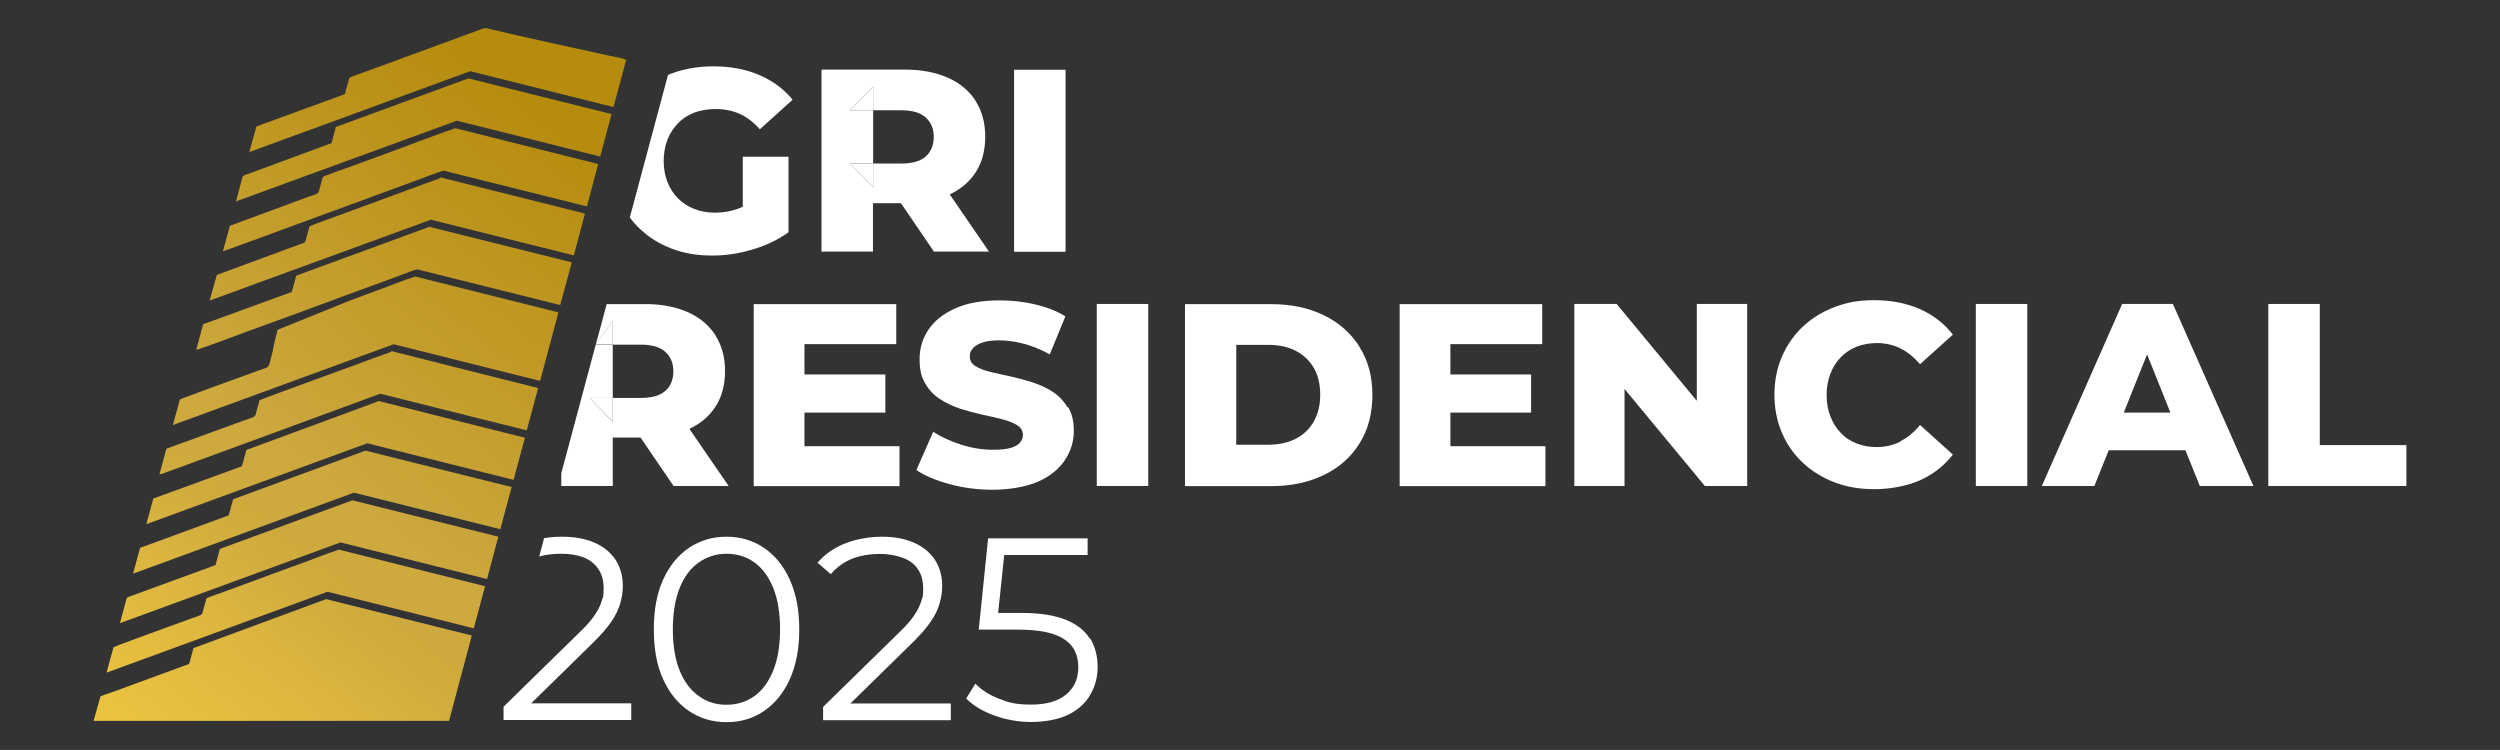 <?xml version="1.0" encoding="UTF-8"?>
<svg id="Camada_1" xmlns="http://www.w3.org/2000/svg" xmlns:xlink="http://www.w3.org/1999/xlink" version="1.1" viewBox="0 0 1394.1 418.2">
  <rect x="0" y="0" width="1394.1" height="418.2" fill="#333333" stroke="none"/>
  <!-- Generator: Adobe Illustrator 29.0.1, SVG Export Plug-In . SVG Version: 2.1.0 Build 192)  -->
  <defs>
    <style>
      .st0 {
        fill: url(#Gradiente_sem_nome_218);
      }

      .st0, .st1, .st2, .st3, .st4, .st5, .st6, .st7, .st8, .st9, .st10, .st11, .st12, .st13, .st14, .st15, .st16, .st17, .st18, .st19 {
        fill-rule: evenodd;
      }

      .st1 {
        fill: url(#Gradiente_sem_nome_210);
      }

      .st2 {
        fill: url(#Gradiente_sem_nome_217);
      }

      .st3 {
        fill: url(#Gradiente_sem_nome_219);
      }

      .st4 {
        fill: url(#Gradiente_sem_nome_211);
      }

      .st5 {
        fill: url(#Gradiente_sem_nome_215);
      }

      .st6 {
        fill: url(#Gradiente_sem_nome_216);
      }

      .st7 {
        fill: url(#Gradiente_sem_nome_213);
      }

      .st8 {
        fill: url(#Gradiente_sem_nome_214);
      }

      .st9 {
        fill: url(#Gradiente_sem_nome_212);
      }

      .st10 {
        fill: url(#Gradiente_sem_nome_22);
      }

      .st11 {
        fill: url(#Gradiente_sem_nome_23);
      }

      .st12 {
        fill: url(#Gradiente_sem_nome_27);
      }

      .st13 {
        fill: url(#Gradiente_sem_nome_21);
      }

      .st14 {
        fill: url(#Gradiente_sem_nome_25);
      }

      .st15 {
        fill: url(#Gradiente_sem_nome_26);
      }

      .st16 {
        fill: url(#Gradiente_sem_nome_28);
      }

      .st17 {
        fill: url(#Gradiente_sem_nome_29);
      }

      .st18 {
        fill: url(#Gradiente_sem_nome_24);
      }

      .st19 {
        fill: url(#Gradiente_sem_nome_2);
      }

      .st20 {
        fill: #fff;
      }
    </style>
    <linearGradient id="Gradiente_sem_nome_2" data-name="Gradiente sem nome 2" x1="110.3" y1="449.6" x2="401.4" y2="79.5" gradientUnits="userSpaceOnUse">
      <stop offset="0" stop-color="#ffd542"/>
      <stop offset="0" stop-color="#edc540"/>
      <stop offset=".2" stop-color="#dbb53f"/>
      <stop offset=".3" stop-color="#cfab3e"/>
      <stop offset=".4" stop-color="#cca83e"/>
      <stop offset=".9" stop-color="#b68c0e"/>
      <stop offset="1" stop-color="#b68c0e"/>
    </linearGradient>
    <linearGradient id="Gradiente_sem_nome_21" data-name="Gradiente sem nome 2" x1="97.7" y1="439.7" x2="388.7" y2="69.5" xlink:href="#Gradiente_sem_nome_2"/>
    <linearGradient id="Gradiente_sem_nome_22" data-name="Gradiente sem nome 2" x1="88.9" y1="432.7" x2="379.9" y2="62.6" xlink:href="#Gradiente_sem_nome_2"/>
    <linearGradient id="Gradiente_sem_nome_23" data-name="Gradiente sem nome 2" x1="80" y1="425.7" x2="371" y2="55.6" xlink:href="#Gradiente_sem_nome_2"/>
    <linearGradient id="Gradiente_sem_nome_24" data-name="Gradiente sem nome 2" x1="71.1" y1="418.8" x2="362.1" y2="48.6" xlink:href="#Gradiente_sem_nome_2"/>
    <linearGradient id="Gradiente_sem_nome_25" data-name="Gradiente sem nome 2" x1="62.3" y1="411.8" x2="353.3" y2="41.7" xlink:href="#Gradiente_sem_nome_2"/>
    <linearGradient id="Gradiente_sem_nome_26" data-name="Gradiente sem nome 2" x1="53.5" y1="404.9" x2="344.5" y2="34.8" xlink:href="#Gradiente_sem_nome_2"/>
    <linearGradient id="Gradiente_sem_nome_27" data-name="Gradiente sem nome 2" x1="40.5" y1="394.7" x2="331.6" y2="24.6" xlink:href="#Gradiente_sem_nome_2"/>
    <linearGradient id="Gradiente_sem_nome_28" data-name="Gradiente sem nome 2" x1="31.7" y1="387.8" x2="322.7" y2="17.6" xlink:href="#Gradiente_sem_nome_2"/>
    <linearGradient id="Gradiente_sem_nome_29" data-name="Gradiente sem nome 2" x1="22.9" y1="380.9" x2="313.9" y2="10.7" xlink:href="#Gradiente_sem_nome_2"/>
    <linearGradient id="Gradiente_sem_nome_210" data-name="Gradiente sem nome 2" x1="14.1" y1="373.9" x2="305.1" y2="3.8" xlink:href="#Gradiente_sem_nome_2"/>
    <linearGradient id="Gradiente_sem_nome_211" data-name="Gradiente sem nome 2" x1="5.2" y1="366.9" x2="296.2" y2="-3.2" xlink:href="#Gradiente_sem_nome_2"/>
    <linearGradient id="Gradiente_sem_nome_212" data-name="Gradiente sem nome 2" x1="230.5" y1="80" x2="293.9" y2="-.6" xlink:href="#Gradiente_sem_nome_2"/>
    <linearGradient id="Gradiente_sem_nome_213" data-name="Gradiente sem nome 2" x1="22.7" y1="380.7" x2="313.7" y2="10.6" xlink:href="#Gradiente_sem_nome_2"/>
    <linearGradient id="Gradiente_sem_nome_214" data-name="Gradiente sem nome 2" x1="40.4" y1="394.7" x2="281.5" y2="88" xlink:href="#Gradiente_sem_nome_2"/>
    <linearGradient id="Gradiente_sem_nome_215" data-name="Gradiente sem nome 2" x1="52.6" y1="404.2" x2="343.6" y2="34.1" xlink:href="#Gradiente_sem_nome_2"/>
    <linearGradient id="Gradiente_sem_nome_216" data-name="Gradiente sem nome 2" x1="61.5" y1="411.2" x2="352.5" y2="41.1" xlink:href="#Gradiente_sem_nome_2"/>
    <linearGradient id="Gradiente_sem_nome_217" data-name="Gradiente sem nome 2" x1="70.3" y1="418.2" x2="361.4" y2="48" xlink:href="#Gradiente_sem_nome_2"/>
    <linearGradient id="Gradiente_sem_nome_218" data-name="Gradiente sem nome 2" x1="87.9" y1="432" x2="379" y2="61.9" xlink:href="#Gradiente_sem_nome_2"/>
    <linearGradient id="Gradiente_sem_nome_219" data-name="Gradiente sem nome 2" x1="96.9" y1="439" x2="387.9" y2="68.9" xlink:href="#Gradiente_sem_nome_2"/>
  </defs>
  <g>
    <path class="st20" d="M414.2,87.4v38.4l25.5,3.6v-42h-25.5ZM414.2,115.3c-1,.4-1.9.8-2.9,1.2-4.1,1.4-8.2,2.1-12.5,2.1s-8.1-.7-11.7-2.1c-3.5-1.4-6.5-3.3-8.9-5.8,0,0,0,0-.1,0-2.5-2.6-4.5-5.6-5.9-9.2-1.4-3.6-2.1-7.5-2.1-11.7s.7-8.3,2.1-11.9c1.4-3.6,3.4-6.6,5.9-9.2,2.5-2.6,5.5-4.5,9.1-5.9,1.3-.5,2.7-.9,4.2-1.2,2.4-.5,5-.8,7.7-.8,4.9,0,9.4.9,13.4,2.7,4,1.8,7.8,4.7,11.2,8.6l18.3-16.5c-4.9-6-11.2-10.6-18.7-13.8-7.5-3.2-15.9-4.8-25.3-4.8h-.2c-8.3,0-15.9,1.3-22.8,3.8-.8.3-1.7.6-2.5,1l-21.3,79.5c1.7,2.3,3.7,4.5,5.8,6.5,4.1,3.8,8.8,7,14.1,9.4,1.2.5,2.4,1,3.6,1.5,6.8,2.6,14.2,3.8,22.3,3.8s14.8-1.1,22.4-3.3c7.6-2.2,14.3-5.4,20.2-9.6l-16.1-20.2c-3.2,2.6-6.3,4.6-9.4,6Z"/>
    <path class="st20" d="M529.7,108.4l-3.5-5.1h-30.6l6.8,10,18.4,27h30.7l-21.9-31.9ZM544.1,56.3c-3.6-5.6-8.8-10-15.6-13-6.8-3-14.8-4.5-24.1-4.5h-46.3v101.5h28.7v-27h17.5c9.3,0,17.3-1.5,24.1-4.4.4-.2.8-.3,1.2-.5,6.2-2.9,11-7,14.4-12.2,3.6-5.5,5.4-12.2,5.4-20s-1.8-14.3-5.4-19.9ZM486.9,104.5l-1.7-1.7-11.2-11.6h12.9v-29.7h-12.9l12.9-13.2v13.2h15.8c6,0,10.5,1.3,13.5,4,3,2.7,4.5,6.3,4.5,10.8s-1.5,8.4-4.5,11c-3,2.6-7.5,3.9-13.5,3.9h-15.8v13.3Z"/>
    <polygon class="st20" points="486.9 91.2 486.9 104.5 485.2 102.8 474 91.2 486.9 91.2"/>
    <polygon class="st20" points="486.9 48.3 486.9 61.5 474 61.5 486.9 48.3"/>
    <path class="st20" d="M565.5,38.9v101.5h28.7V38.9h-28.7Z"/>
    <path class="st20" d="M384.5,239.1l-3.5-5.1h-30.6l6.8,10,18.4,27h30.7l-21.9-31.9ZM399,187c-3.6-5.6-8.8-10-15.6-13-6-2.6-12.9-4.1-20.9-4.4-1,0-2.1,0-3.2,0h-21c-2,7.5-4,15.1-6.1,22.6,3.2-4.4,6.3-8.8,9.5-13.2v13.2h15.8c6,0,10.5,1.3,13.5,4,3,2.7,4.5,6.3,4.5,10.8s-1.5,8.4-4.5,11c-3,2.6-7.5,3.9-13.5,3.9h-15.8v13.3l-1.7-1.7-11.2-11.6h12.9v-29.7h-9.5l-19.2,71.7v7.1h28.7v-27h17.5c9.3,0,17.3-1.5,24.1-4.4.4-.2.8-.3,1.2-.5,6.2-2.9,11-7,14.4-12.2,3.6-5.5,5.4-12.2,5.4-20s-1.8-14.3-5.4-19.9Z"/>
    <path class="st20" d="M341.7,178.9v13.2h-9.5c3.2-4.4,6.3-8.8,9.5-13.2Z"/>
    <polygon class="st20" points="341.7 221.9 341.7 235.2 340.1 233.5 328.8 221.9 341.7 221.9"/>
    <path class="st20" d="M446.6,208.8v21.3h47.1v-21.3h-47.1ZM448.6,248.7v-56.8h51.2v-22.3h-79.5v101.5h81.3v-22.3h-53.1Z"/>
    <path class="st20" d="M595.2,227c-2.1-3.5-4.9-6.4-8.3-8.6-3.4-2.2-7.2-3.9-11.2-5.2-4.1-1.3-8.1-2.4-12.2-3.3-4.1-.9-7.9-1.7-11.2-2.5-3.4-.8-6.1-1.9-8.3-3.2-2.1-1.3-3.2-3.1-3.2-5.4s.5-3,1.6-4.4c1.1-1.4,2.8-2.5,5.2-3.3,2.4-.9,5.6-1.3,9.6-1.3s9,.6,13.8,1.9c4.7,1.3,9.5,3.2,14.4,5.9l8.7-21.2c-4.9-3-10.6-5.2-17-6.7-6.4-1.5-13-2.2-19.6-2.2-10,0-18.3,1.5-24.9,4.5-6.7,3-11.6,7-14.9,11.9-3.3,4.9-4.9,10.4-4.9,16.4s1,9.9,3.1,13.5c2.1,3.6,4.8,6.5,8.2,8.7,3.4,2.2,7.1,4,11.3,5.4,4.2,1.3,8.2,2.4,12.3,3.3,4,.8,7.7,1.7,11.2,2.6,3.4.9,6.2,2,8.3,3.3,2.1,1.3,3.2,3.1,3.2,5.3s-.6,3.2-1.7,4.5c-1.1,1.3-2.9,2.2-5.2,2.9-2.4.7-5.6,1-9.6,1-5.9,0-11.8-.9-17.8-2.8-5.9-1.9-11.2-4.3-15.7-7.2l-9.4,21.3c4.7,3.2,10.9,5.8,18.6,7.9,7.7,2.1,15.7,3.1,24.1,3.1s18.4-1.5,25.1-4.5c6.7-3,11.7-7,15-12,3.3-5,5-10.4,5-16.3s-1.1-9.7-3.2-13.3Z"/>
    <path class="st20" d="M611.6,169.5v101.5h28.7v-101.5h-28.7Z"/>
    <path class="st20" d="M758.1,193.3c-4.8-7.5-11.4-13.4-19.9-17.5-8.5-4.2-18.3-6.2-29.4-6.2h-48v101.5h48c11.1,0,20.9-2.1,29.4-6.2,8.5-4.1,15.2-10,19.9-17.6,4.8-7.6,7.2-16.6,7.2-27s-2.4-19.3-7.2-26.8ZM732.6,235.1c-2.4,4.2-5.8,7.4-10.1,9.6-4.3,2.2-9.4,3.3-15.3,3.3h-17.8v-55.7h17.8c5.9,0,11,1.1,15.3,3.3,4.3,2.2,7.7,5.4,10.1,9.5,2.4,4.1,3.6,9.1,3.6,15s-1.2,10.7-3.6,14.9Z"/>
    <path class="st20" d="M806.7,208.8v21.3h47.1v-21.3h-47.1ZM808.8,248.7v-56.8h51.2v-22.3h-79.5v101.5h81.3v-22.3h-53.1Z"/>
    <path class="st20" d="M946.2,169.5v54l-44.7-54h-23.6v101.5h28v-54.1l44.8,54.1h23.6v-101.5h-28.1Z"/>
    <path class="st20" d="M1059.8,246.2c-4,2-8.3,3.1-13,3.1s-8-.7-11.4-2c-3.5-1.3-6.5-3.3-8.9-5.9-2.5-2.6-4.4-5.6-5.8-9.2-1.4-3.6-2.1-7.5-2.1-11.9s.7-8.3,2.1-11.9c1.4-3.6,3.3-6.6,5.8-9.2,2.5-2.6,5.4-4.5,8.9-5.9,3.5-1.3,7.3-2,11.4-2s9.1,1,13,3c4,2,7.6,5,10.9,8.8l18.3-16.5c-4.9-6.3-11.1-11-18.5-14.3-7.4-3.2-15.8-4.9-25.2-4.9s-15.4,1.3-22.2,3.8c-6.8,2.6-12.7,6.2-17.7,10.9-5,4.7-8.9,10.3-11.7,16.7-2.8,6.5-4.2,13.6-4.2,21.3s1.4,14.8,4.2,21.3c2.8,6.5,6.7,12.1,11.7,16.7,5,4.7,10.9,8.3,17.7,10.9,6.8,2.6,14.2,3.8,22.2,3.8s17.8-1.6,25.2-4.9c7.4-3.3,13.6-8.1,18.5-14.4l-18.3-16.5c-3.3,4-6.9,7-10.9,9Z"/>
    <path class="st20" d="M1101.8,169.5v101.5h28.7v-101.5h-28.7Z"/>
    <path class="st20" d="M1220.1,230.1h-49.6l-7.4,21h64.4l-7.4-21ZM1211.7,169.5h-28.3l-44.8,101.5h29.3l8-19.9,8.4-21,13-32.5,13,32.5,8.4,21,8,19.9h29.9l-44.9-101.5Z"/>
    <path class="st20" d="M1293.6,248.2v-78.7h-28.7v101.5h77v-22.8h-48.3Z"/>
    <path class="st20" d="M296,392.4l9.2-9,25.4-24.9c4.5-4.4,8-8.4,10.4-12,2.4-3.5,4-6.9,4.9-10.1.9-3.2,1.4-6.4,1.4-9.7,0-5.6-1.4-10.5-4.1-14.6-2.8-4.1-6.6-7.3-11.7-9.5-1.3-.6-2.7-1.1-4.2-1.5-4-1.2-8.6-1.8-13.6-1.8s-7,.3-10.3.8l-2.7,10.2c3.7-1,7.7-1.5,12.2-1.5s8.6.6,11.9,1.8c2.3.8,4.2,1.9,5.8,3.3,4,3.4,6,8,6,13.9s-.3,4.6-1,7.1c-.7,2.5-2,5.2-3.9,8-1.9,2.9-4.8,6.2-8.7,9.9l-13,12.7-29.2,28.6v7.4h71.2v-9.3h-55.9Z"/>
    <path class="st20" d="M440.4,323.2c-3.5-7.7-8.3-13.6-14.4-17.7-6.1-4.1-13-6.2-20.9-6.2s-14.8,2.1-20.9,6.2c-6.1,4.1-10.9,10-14.4,17.7-3.5,7.7-5.2,16.9-5.2,27.8s1.7,20.1,5.2,27.8c3.5,7.7,8.3,13.6,14.4,17.7,6.1,4.1,13,6.2,20.9,6.2s14.8-2,20.9-6.2c6.1-4.1,10.9-10,14.4-17.7,3.5-7.7,5.3-16.9,5.3-27.8s-1.8-20.1-5.3-27.8ZM431.2,373.9c-2.5,6.2-6,11-10.4,14.2-4.5,3.2-9.7,4.9-15.7,4.9s-11-1.6-15.5-4.9c-4.5-3.2-8.1-8-10.6-14.2-2.5-6.2-3.8-13.9-3.8-23s1.3-16.7,3.8-23c2.5-6.2,6-11,10.6-14.2,4.5-3.2,9.7-4.9,15.5-4.9s11.2,1.6,15.7,4.9c4.4,3.2,7.9,8,10.4,14.2,2.5,6.2,3.8,13.9,3.8,23s-1.3,16.7-3.8,23Z"/>
    <path class="st20" d="M474.1,392.4l34.6-33.9c4.5-4.4,8-8.4,10.4-12,2.4-3.5,4-6.9,4.9-10.1.9-3.2,1.4-6.4,1.4-9.7,0-5.6-1.4-10.5-4.1-14.6-2.8-4.1-6.6-7.3-11.7-9.5-5-2.2-11-3.3-17.8-3.3s-14.5,1.3-20.7,3.8c-6.2,2.5-11.3,6.1-15.2,10.7l7.4,6.4c3.3-3.9,7.2-6.7,11.8-8.6,4.6-1.8,9.9-2.7,15.9-2.7s13.7,1.7,17.8,5.1c4,3.4,6,8,6,13.9s-.3,4.6-1,7.1c-.7,2.5-2,5.2-3.9,8-1.9,2.9-4.8,6.2-8.7,9.9l-42.2,41.3v7.4h71.2v-9.3h-55.9Z"/>
    <path class="st20" d="M607.7,356.1c-2.8-4.5-7.2-8-13.4-10.5-6.2-2.5-14.4-3.8-24.6-3.8h-13.1l3.4-32.3h46.5v-9.3h-55.5l-5.2,50.9h21.6c8.6,0,15.4.9,20.3,2.6,4.9,1.7,8.4,4.2,10.5,7.3,2.1,3.1,3.1,6.9,3.1,11.2,0,6.2-2.2,11.2-6.7,15-4.5,3.8-11,5.7-19.6,5.7s-12.5-1.1-18-3.3c-5.6-2.2-9.9-5-13.1-8.4l-5.1,8.3c3.9,4,9.1,7.1,15.7,9.5,6.6,2.4,13.5,3.6,20.7,3.6s15.2-1.4,20.6-4.1c5.4-2.7,9.5-6.4,12.2-11.1,2.7-4.7,4.1-9.9,4.1-15.6s-1.4-11.2-4.1-15.7Z"/>
  </g>
  <g>
    <path class="st19" d="M181.5,334l81.6,20.4-12.7,47.6h-20.5s0,0,0,0H52.2s3.8-13.6,3.8-13.6c2-1,4.3-1.6,6.2-2.3,2.1-.8,4.1-1.5,6.3-2.3l34.3-12.6c.3-.1,1.3-.4,1.5-.5,1.4-.6.5,0,1.3-.9l2.3-8.4,65-24c6.4-2.4,8.8-3.2,8.8-3.2Z"/>
    <path class="st13" d="M270.5,326.9l-6.3,23.5-81.5-20.4h-.1s-123.2,45.1-123.2,45.1l3.9-14.2c1.9-1,37.9-14,43.6-16.1,1-.4,5.4-1.6,5.9-2.6l2.3-8.5c1.5-.9,7.3-2.8,9.3-3.5l27.7-10.2c6.2-2.4,12.4-4.5,18.6-6.8,5.9-2.2,12.4-4.8,18.3-6.7l81.5,20.4Z"/>
    <path class="st10" d="M277.9,299.2l-6.3,23.7-81.6-20.4h0s0,0,0,0h-.2c0,0-122.9,45-122.9,45l3.7-13.8c.7-.9.4-.6,1.5-1l48.1-17.6,2.4-9,73.9-27.1h0c0,0,81.5,20.3,81.5,20.3Z"/>
    <polygon class="st11" points="285.3 271.6 279 295.1 197.2 274.7 197.2 274.8 74.2 319.9 78.1 305.5 127.5 287.4 130 278.4 203.8 251.3 203.8 251.3 285.3 271.6"/>
    <path class="st18" d="M292.7,244.1l-6.3,23.5-81.6-20.4h0s0,0,0,0h0s-123.2,45.1-123.2,45.1l3.9-14.3,49.4-18,2.5-9.1,65.1-24c1.6-.6,3-1.1,4.6-1.7.8-.3,1.5-.5,2.4-.9.8-.3,1.3-.5,1.6-.7h0c0,.1,81.7,20.5,81.7,20.5Z"/>
    <path class="st14" d="M300.1,216.4l-6.3,23.3v.3c0,0-81.6-20.4-81.6-20.4h-.3c0,.1-115.2,42.3-115.2,42.3-2.1.7-5.8,2.3-7.8,2.7l3.9-14.4,43.7-15.9c1.1-.4,5.4-1.6,5.9-2.6l2.3-8.5c2.2-1.1,51-18.8,55.6-20.5,3.3-1.2,6.3-2.3,9.4-3.5,5.9-2.2,7.9-2.5,8.7-3.4h0c0,.1,81.7,20.6,81.7,20.6Z"/>
    <path class="st15" d="M311.4,174.2h0s-10.2,38.2-10.2,38.2l-81.6-20.4h0s0,0,0,0h-.2c0,0,0,0,0,0l-123,45,3.9-14.2c1.8-1,32.6-12.1,37.3-13.8,2.3-.8,4.3-1.6,6.3-2.3,7.4-2.7,5.3-.4,8.2-11,.3-1.5.6-3,.9-4.6.6-2.5,1.2-4.9,1.8-7.2,13.3-5.4,26.6-10.7,39.8-16.1,6.1-2.4,12.5-4.6,18.6-6.9,6.2-2.3,12.3-4.8,18.4-6.7h0s79.8,20,79.8,20Z"/>
    <path class="st12" d="M318.8,146.4l-6.4,23.7-79.8-19.9h0s0,0,0,0c0,0,0,0,0,0-2.1.4-5.7,2-7.8,2.7-2.6,1-5.2,1.9-7.7,2.9-25.3,9.1-51.4,19.1-76.7,28.1-3.3,1.2-28.6,10.8-31,11.2l3.9-14.3,49.4-18,2.5-9.1,73.9-27.1v-.2s79.8,19.9,79.8,19.9Z"/>
    <path class="st16" d="M326.2,119.1l-6.2,23.3-80.2-20v.3c0,0-122.9,44.9-122.9,44.9l4-14.3,46.7-17.2c1.7-.6,2.3-.6,2.7-1.5l2.3-8.4c2-1,15.3-5.7,18.5-6.9l46.5-17.1c6-2.2,7.9-2.6,8.7-3.5v.4c0,0,79.9,20,79.9,20Z"/>
    <path class="st17" d="M333.6,91.4l-6.3,23.7-79.8-19.9s0,0,0,0c0,0-.1,0-.2,0,0,0,0,0-.1,0-2.4.6-12.8,4.6-15.3,5.5-8.8,3.2-105.8,39-107.6,39.4l3.9-14.2,43.6-16.1c1.1-.4,5.3-1.5,5.9-2.6l2.3-8.5c1.3-.8,7.3-2.8,9.3-3.6,3.2-1.1,6-2.2,9.2-3.3,6.2-2.3,12.3-4.5,18.6-6.8,10.8-4,26.4-10,36.8-13.5h0l79.8,20Z"/>
    <path class="st1" d="M341,63.7l-6.3,23.6-79.9-20-123.2,45,3.7-13.8c.8-1,1.6-1,3-1.5l46.6-17.2,2.4-9,73.9-27.1,79.8,19.9Z"/>
    <path class="st4" d="M349.1,33.7l-7,26-79.9-20h0s-123.2,45.1-123.2,45.1l4-14.3,49.3-18,2.5-9.1c2.9-1.4,6.9-2.6,9.8-3.7l63.2-23.2c2.7-1,2.3-1,4.9-.4,21.7,5.1,45.1,10.2,67.2,15,.8.2,9.1,1.5,9.1,2.5Z"/>
    <polygon class="st9" points="262.2 39.7 262.2 39.7 262.2 39.7 262.2 39.7"/>
    <path class="st7" d="M247.2,95.1h.1s0,0-.1,0h0Z"/>
    <path class="st8" d="M232.6,150.2h0s0,0,0,0h0Z"/>
    <polygon class="st5" points="219.4 191.9 219.6 192 219.4 192 219.4 191.9"/>
    <polygon class="st6" points="212 219.6 212.2 219.7 211.9 219.8 212 219.6"/>
    <polygon class="st2" points="204.7 247.2 204.8 247.2 204.7 247.2 204.7 247.2"/>
    <polygon class="st0" points="189.8 302.4 189.9 302.4 189.7 302.5 189.8 302.4"/>
    <polygon class="st3" points="182.5 329.9 182.7 330 182.5 330 182.5 329.9"/>
  </g>
</svg>